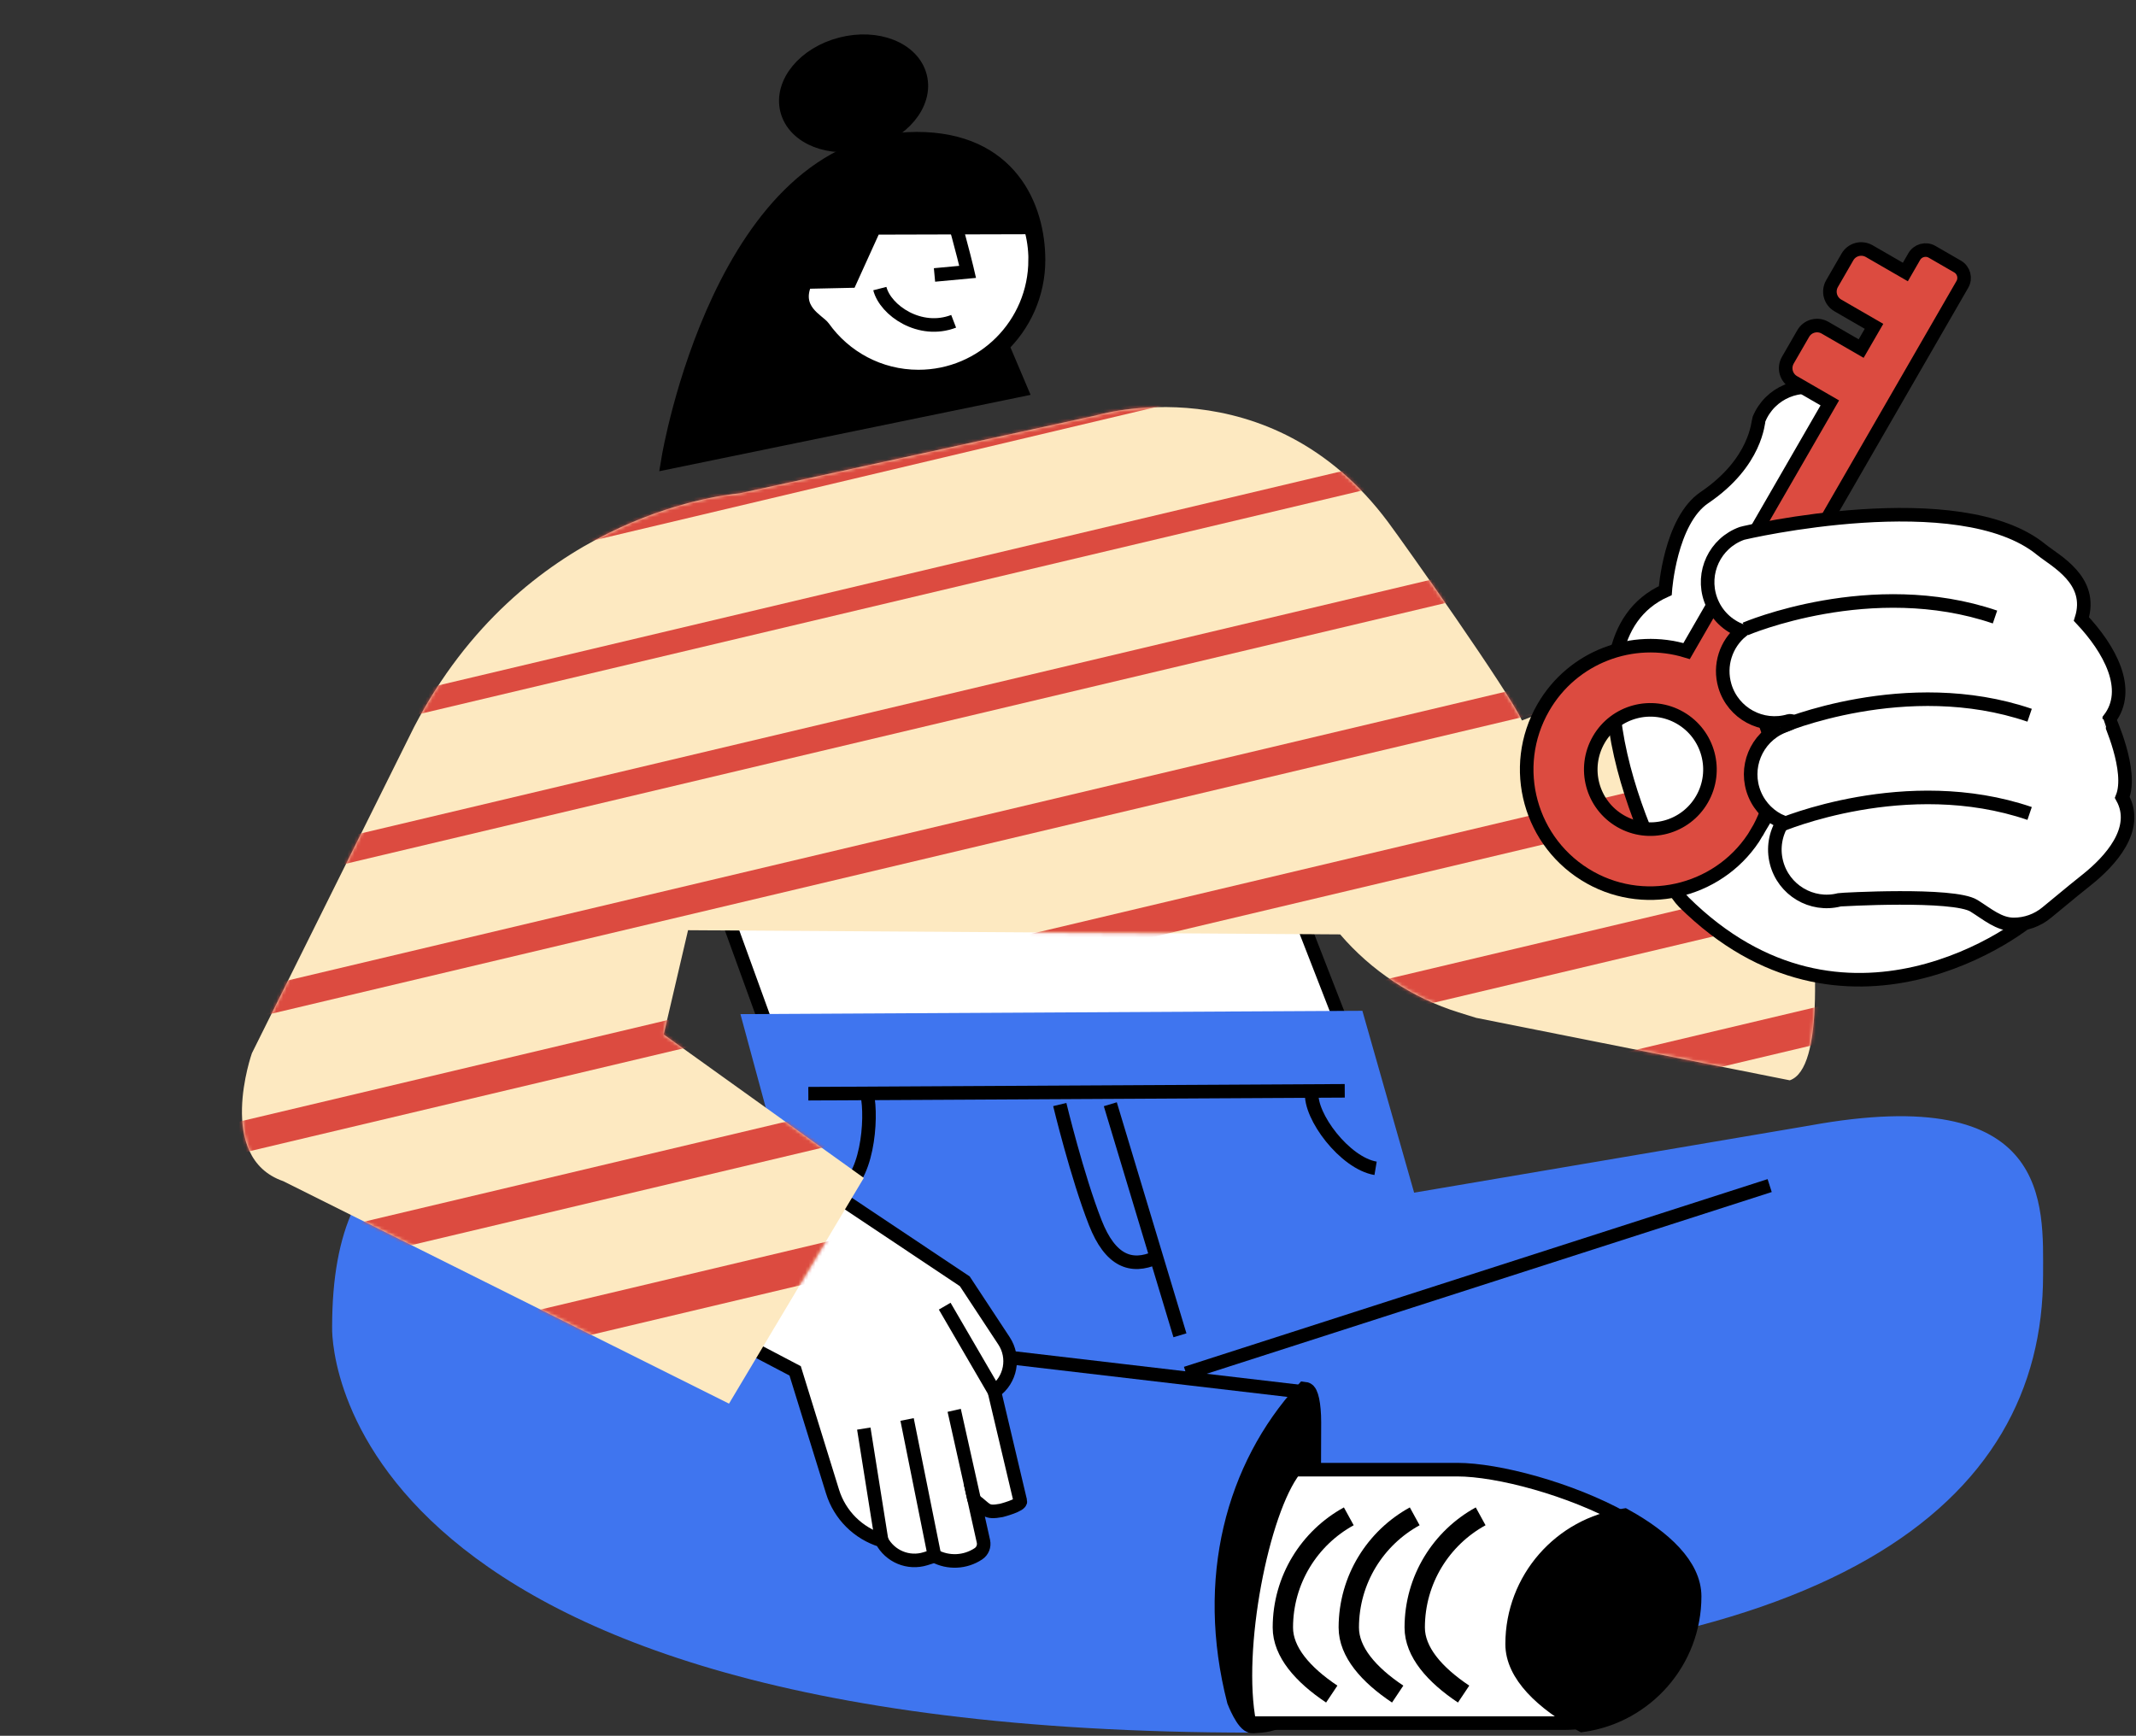 <?xml version="1.0" encoding="utf-8"?>
<svg xmlns="http://www.w3.org/2000/svg" width="630" height="512" viewBox="0 0 630 512" fill="none">
<rect x="0" y="0" width="630" height="512" fill="#333333" stroke="none"/>
<path d="M255.23 41.089C265.54 38.445 272.344 30.233 270.427 22.746C268.51 15.259 258.599 11.332 248.289 13.976C237.979 16.619 231.175 24.832 233.092 32.319C235.008 39.806 244.92 43.732 255.23 41.089Z" fill="black" stroke="black" stroke-width="6" stroke-miterlimit="10"/>
<path d="M305.309 76.707C305.309 61.281 297.16 41.908 270.4 41.908C213.72 41.908 198.119 135.175 198.119 135.175L299.773 114.27L294.473 101.77C301.141 95.495 305.309 86.58 305.309 76.695V76.707Z" fill="black" stroke="black" stroke-width="6" stroke-miterlimit="10"/>
<path d="M305.309 76.632C305.309 95.657 289.907 111.07 270.898 111.07C259.34 111.07 249.114 105.368 242.869 96.615C241.388 94.536 233.849 91.448 237.569 83.194L250.744 82.907L257.872 67.207L303.978 67.083C304.849 70.109 305.321 73.321 305.321 76.62L305.309 76.632Z" fill="white" stroke="black" stroke-width="4" stroke-miterlimit="10"/>
<path d="M281.273 94.773C271.321 98.595 261.157 91.573 259.502 85.124" stroke="black" stroke-width="4" stroke-miterlimit="10"/>
<path d="M280.514 61.767C283.873 73.545 285.403 80.193 285.403 80.193L275.625 81.102" stroke="black" stroke-width="4" stroke-miterlimit="10"/>
<path d="M395.965 302.434H226.086L198.219 225.664L352.235 190.143L395.965 302.434Z" fill="white" stroke="black" stroke-width="4" stroke-miterlimit="10"/>
<path d="M372.576 493.262L369.528 511.066C93.02 511.066 97.959 391.405 97.959 391.405C97.959 333.224 132.146 326.027 190.282 326.027L227.542 332.95L218.386 299.134L401.824 298.151L417.089 351.8L533.634 332.016C605.343 318.906 602.593 355.423 602.593 376.103C602.593 443.348 541.323 493.262 372.564 493.262H372.576Z" fill="#3F75EF"/>
<path d="M238.414 322.604L396.623 321.757" stroke="black" stroke-width="4" stroke-miterlimit="10"/>
<path d="M215.823 394.542L234.521 404.353L245.544 439.949C247.684 446.872 253.108 452.275 260.025 454.392C262.476 459.085 267.925 461.351 272.976 459.77L275.626 458.936C279.731 461.127 284.707 460.891 288.577 458.314C289.783 457.517 290.368 456.06 290.057 454.641L287.345 442.464C291.127 445.303 290.704 446.374 295.332 445.527C295.332 445.527 301.279 444.008 300.943 442.788L293.292 410.454C298.119 407.055 299.375 400.419 296.116 395.489L284.558 377.946L242.26 349.708L215.811 394.53L215.823 394.542Z" fill="white" stroke="black" stroke-width="4" stroke-miterlimit="10"/>
<path d="M275.626 458.949L267.539 418.696" stroke="black" stroke-width="4" stroke-miterlimit="10"/>
<path d="M260.023 454.392L254.773 421.386" stroke="black" stroke-width="4" stroke-miterlimit="10"/>
<path d="M287.345 442.477L281.436 416.007" stroke="black" stroke-width="4" stroke-miterlimit="10"/>
<path d="M293.29 410.454L278.635 385.279" stroke="black" stroke-width="4" stroke-miterlimit="10"/>
<path d="M297.869 400.431L384.917 410.641" stroke="black" stroke-width="4" stroke-miterlimit="10"/>
<path d="M349.809 405.075L521.951 349.708" stroke="black" stroke-width="4" stroke-miterlimit="10"/>
<path d="M327.479 325.716L348.018 393.87" stroke="black" stroke-width="4" stroke-miterlimit="10"/>
<path d="M312.574 325.803C312.574 325.803 317.687 347.032 323.062 360.69C327.478 371.932 333.612 374.211 340.902 370.986" stroke="black" stroke-width="4" stroke-miterlimit="10"/>
<path d="M247.098 351.775C255.906 349.161 257.324 329.725 255.756 322.84" stroke="black" stroke-width="4" stroke-miterlimit="10"/>
<path d="M405.718 344.616C396.648 343.097 386.198 329.202 386.907 322.18" stroke="black" stroke-width="4" stroke-miterlimit="10"/>
<path d="M521.082 184.217L448.888 212.517C444.92 203.889 414.614 160.997 409.414 154.012C374.356 106.949 323.237 122.55 323.237 122.55L218.137 145.521C210.922 146.193 153.943 153.327 122.119 214.459L74.297 310.664C74.297 310.664 63.424 341.441 83.528 348.401L215.015 414.027L254.775 347.442L195.756 305.136L202.935 274.383L395.269 275.616C404.462 286.335 416.542 294.366 430.215 298.624L435.378 300.23L527.887 318.657C548.004 311.709 521.057 184.242 521.057 184.242L521.082 184.217Z" fill="#FDE9C1"/>
<mask id="mask0_1081_9316" style="mask-type:luminance" maskUnits="userSpaceOnUse" x="71" y="120" width="465" height="295">
<path d="M521.082 184.217L448.888 212.517C444.92 203.889 414.614 160.997 409.414 154.012C374.356 106.949 323.237 122.55 323.237 122.55L218.137 145.521C210.922 146.193 153.943 153.327 122.119 214.459L74.297 310.664C74.297 310.664 63.424 341.441 83.528 348.401L215.015 414.027L254.775 347.442L195.756 305.136L202.935 274.383L395.269 275.616C404.462 286.335 416.542 294.366 430.215 298.624L435.378 300.23L527.887 318.657C548.004 311.709 521.057 184.242 521.057 184.242L521.082 184.217Z" fill="white"/>
</mask>
<g mask="url(#mask0_1081_9316)">
<path d="M497.975 -0.001L0 118.083L1.076 122.626L499.051 4.542L497.975 -0.001Z" fill="#DC4B40"/>
<path d="M506.544 36.207L8.568 154.291L9.819 159.573L507.794 41.489L506.544 36.207Z" fill="#DC4B40"/>
<path d="M515.135 72.425L17.16 190.509L18.583 196.518L516.558 78.434L515.135 72.425Z" fill="#DC4B40"/>
<path d="M523.704 108.645L25.729 226.729L27.326 233.477L525.301 115.393L523.704 108.645Z" fill="#DC4B40"/>
<path d="M532.272 144.854L34.297 262.937L36.067 270.412L534.042 152.329L532.272 144.854Z" fill="#DC4B40"/>
<path d="M540.852 181.074L42.877 299.158L44.822 307.372L542.797 189.288L540.852 181.074Z" fill="#DC4B40"/>
<path d="M549.421 217.295L51.445 335.379L53.562 344.32L551.537 226.236L549.421 217.295Z" fill="#DC4B40"/>
<path d="M557.989 253.503L60.014 371.587L62.306 381.267L560.281 263.183L557.989 253.503Z" fill="#DC4B40"/>
<path d="M566.583 289.721L68.607 407.805L71.074 418.224L569.049 300.14L566.583 289.721Z" fill="#DC4B40"/>
</g>
<path d="M550.006 217.547C550.006 213.164 547.605 209.354 544.507 205.793C516.677 173.796 542.728 156.701 543.661 137.59C544.047 129.734 546.51 118.503 538.71 115.304C530.91 112.116 522.002 115.839 518.805 123.645C518.506 124.368 518.145 136.32 502.706 146.778C492.567 153.639 491.161 174.219 491.161 174.219C457.223 189.533 488.238 257.787 496.61 266.079C543.786 312.83 596.584 274.632 601.984 268.145C604.36 265.294 550.006 220.995 550.006 217.547Z" fill="white" stroke="black" stroke-width="4" stroke-miterlimit="10"/>
<path d="M518.145 245.61C527.09 230.52 523.918 211.683 511.651 200.253L578.782 83.891C579.851 82.049 579.217 79.683 577.363 78.612L569.861 74.279C568.02 73.209 565.657 73.844 564.587 75.699L561.974 80.231L551.325 74.08C549.061 72.773 546.174 73.545 544.88 75.811L540.352 83.655C539.046 85.921 539.817 88.809 542.081 90.104L552.731 96.255L548.936 102.816L538.287 96.665C536.023 95.358 533.136 96.13 531.843 98.396L527.314 106.24C526.008 108.506 526.779 111.394 529.043 112.689L539.693 118.84L497.456 192.048C481.569 187.168 463.841 193.692 455.183 208.707C445.018 226.324 451.189 248.885 468.992 258.845C486.173 268.457 508.118 262.543 518.158 245.598L518.145 245.61ZM471.542 218.182C476.394 209.765 487.143 206.889 495.553 211.745C503.963 216.601 506.837 227.358 501.985 235.774C497.133 244.191 486.384 247.067 477.974 242.211C469.564 237.356 466.69 226.598 471.542 218.182Z" fill="#DC4B40" stroke="black" stroke-width="4" stroke-miterlimit="10"/>
<path d="M622.124 212.118C628.867 203.341 622.162 191.351 613.901 182.598C617.534 171.107 606.163 165.454 602.057 162.105C577.922 142.383 514.537 157.063 513.765 157.336C505.828 160.188 501.71 168.928 504.547 176.871C506.139 181.341 509.61 184.603 513.753 186.097C509.1 189.882 506.935 196.232 508.752 202.345C511.165 210.425 519.675 215.032 527.749 212.616C527.836 212.592 529.951 212.666 527.587 213.563C526.492 213.974 525.845 214.247 525.721 214.297C517.945 217.559 514.275 226.524 517.535 234.305C519.152 238.177 522.188 241.041 525.796 242.522C523.681 245.934 522.884 250.167 523.954 254.363C526.032 262.543 534.33 267.498 542.503 265.419C542.864 265.332 576.181 263.427 582.202 267.174C586.208 269.664 589.567 272.677 593.946 272.677C597.392 272.677 600.863 271.52 603.712 269.142C610.194 263.738 614.324 260.439 615.618 259.405C622.211 254.139 631.156 244.589 625.956 235.214C629.116 227.345 622.087 212.255 622.124 212.131V212.118Z" fill="white" stroke="black" stroke-width="4" stroke-miterlimit="10"/>
<path d="M514.785 185.512C514.785 185.512 551.983 169.588 588.41 182.001L514.785 185.512Z" fill="white"/>
<path d="M514.785 185.512C514.785 185.512 551.983 169.588 588.41 182.001" stroke="black" stroke-width="4" stroke-miterlimit="10"/>
<path d="M525 214.484C525 214.484 562.198 198.56 598.624 210.973L525 214.484Z" fill="white"/>
<path d="M525 214.484C525 214.484 562.198 198.56 598.624 210.973" stroke="black" stroke-width="4" stroke-miterlimit="10"/>
<path d="M525 243.456C525 243.456 562.198 227.532 598.624 239.945L525 243.456Z" fill="white"/>
<path d="M525 243.456C525 243.456 562.198 227.532 598.624 239.945" stroke="black" stroke-width="4" stroke-miterlimit="10"/>
<path d="M369.541 508.265C367.513 508.377 364.875 501.579 364.875 501.579C355.669 465.771 364.564 432.965 384.917 410.641C385.813 410.753 386.672 414.115 386.672 419.555C386.672 504.692 382.604 507.568 369.541 508.265Z" fill="black" stroke="black" stroke-width="6" stroke-miterlimit="10"/>
<path d="M446.997 484.945C446.997 466.132 460.893 450.569 478.969 447.955C463.17 439.165 441.784 433.5 429.791 433.5H381.844C372.315 445.664 364.203 486.514 368.52 508.265H461.478C463.306 508.265 465.098 508.128 466.864 507.879C455.494 501.554 447.009 493.598 447.009 484.958L446.997 484.945Z" fill="white" stroke="black" stroke-width="4" stroke-miterlimit="10"/>
<path d="M498.824 470.889C498.824 462.248 490.34 454.292 478.969 447.967C460.892 450.582 446.996 466.145 446.996 484.958C446.996 493.598 455.481 501.554 466.852 507.879C484.928 505.264 498.824 489.701 498.824 470.889Z" fill="black" stroke="black" stroke-width="6" stroke-miterlimit="10"/>
<path d="M436.709 447.27C425.126 453.62 417.264 465.921 417.264 480.077C417.264 487.273 423.148 493.997 431.683 499.699" stroke="black" stroke-width="6" stroke-miterlimit="10"/>
<path d="M417.263 447.27C405.681 453.62 397.818 465.921 397.818 480.077C397.818 487.273 403.703 493.997 412.237 499.699" stroke="black" stroke-width="6" stroke-miterlimit="10"/>
<path d="M397.818 447.27C386.236 453.62 378.373 465.921 378.373 480.077C378.373 487.273 384.258 493.997 392.792 499.699" stroke="black" stroke-width="6" stroke-miterlimit="10"/>
</svg>